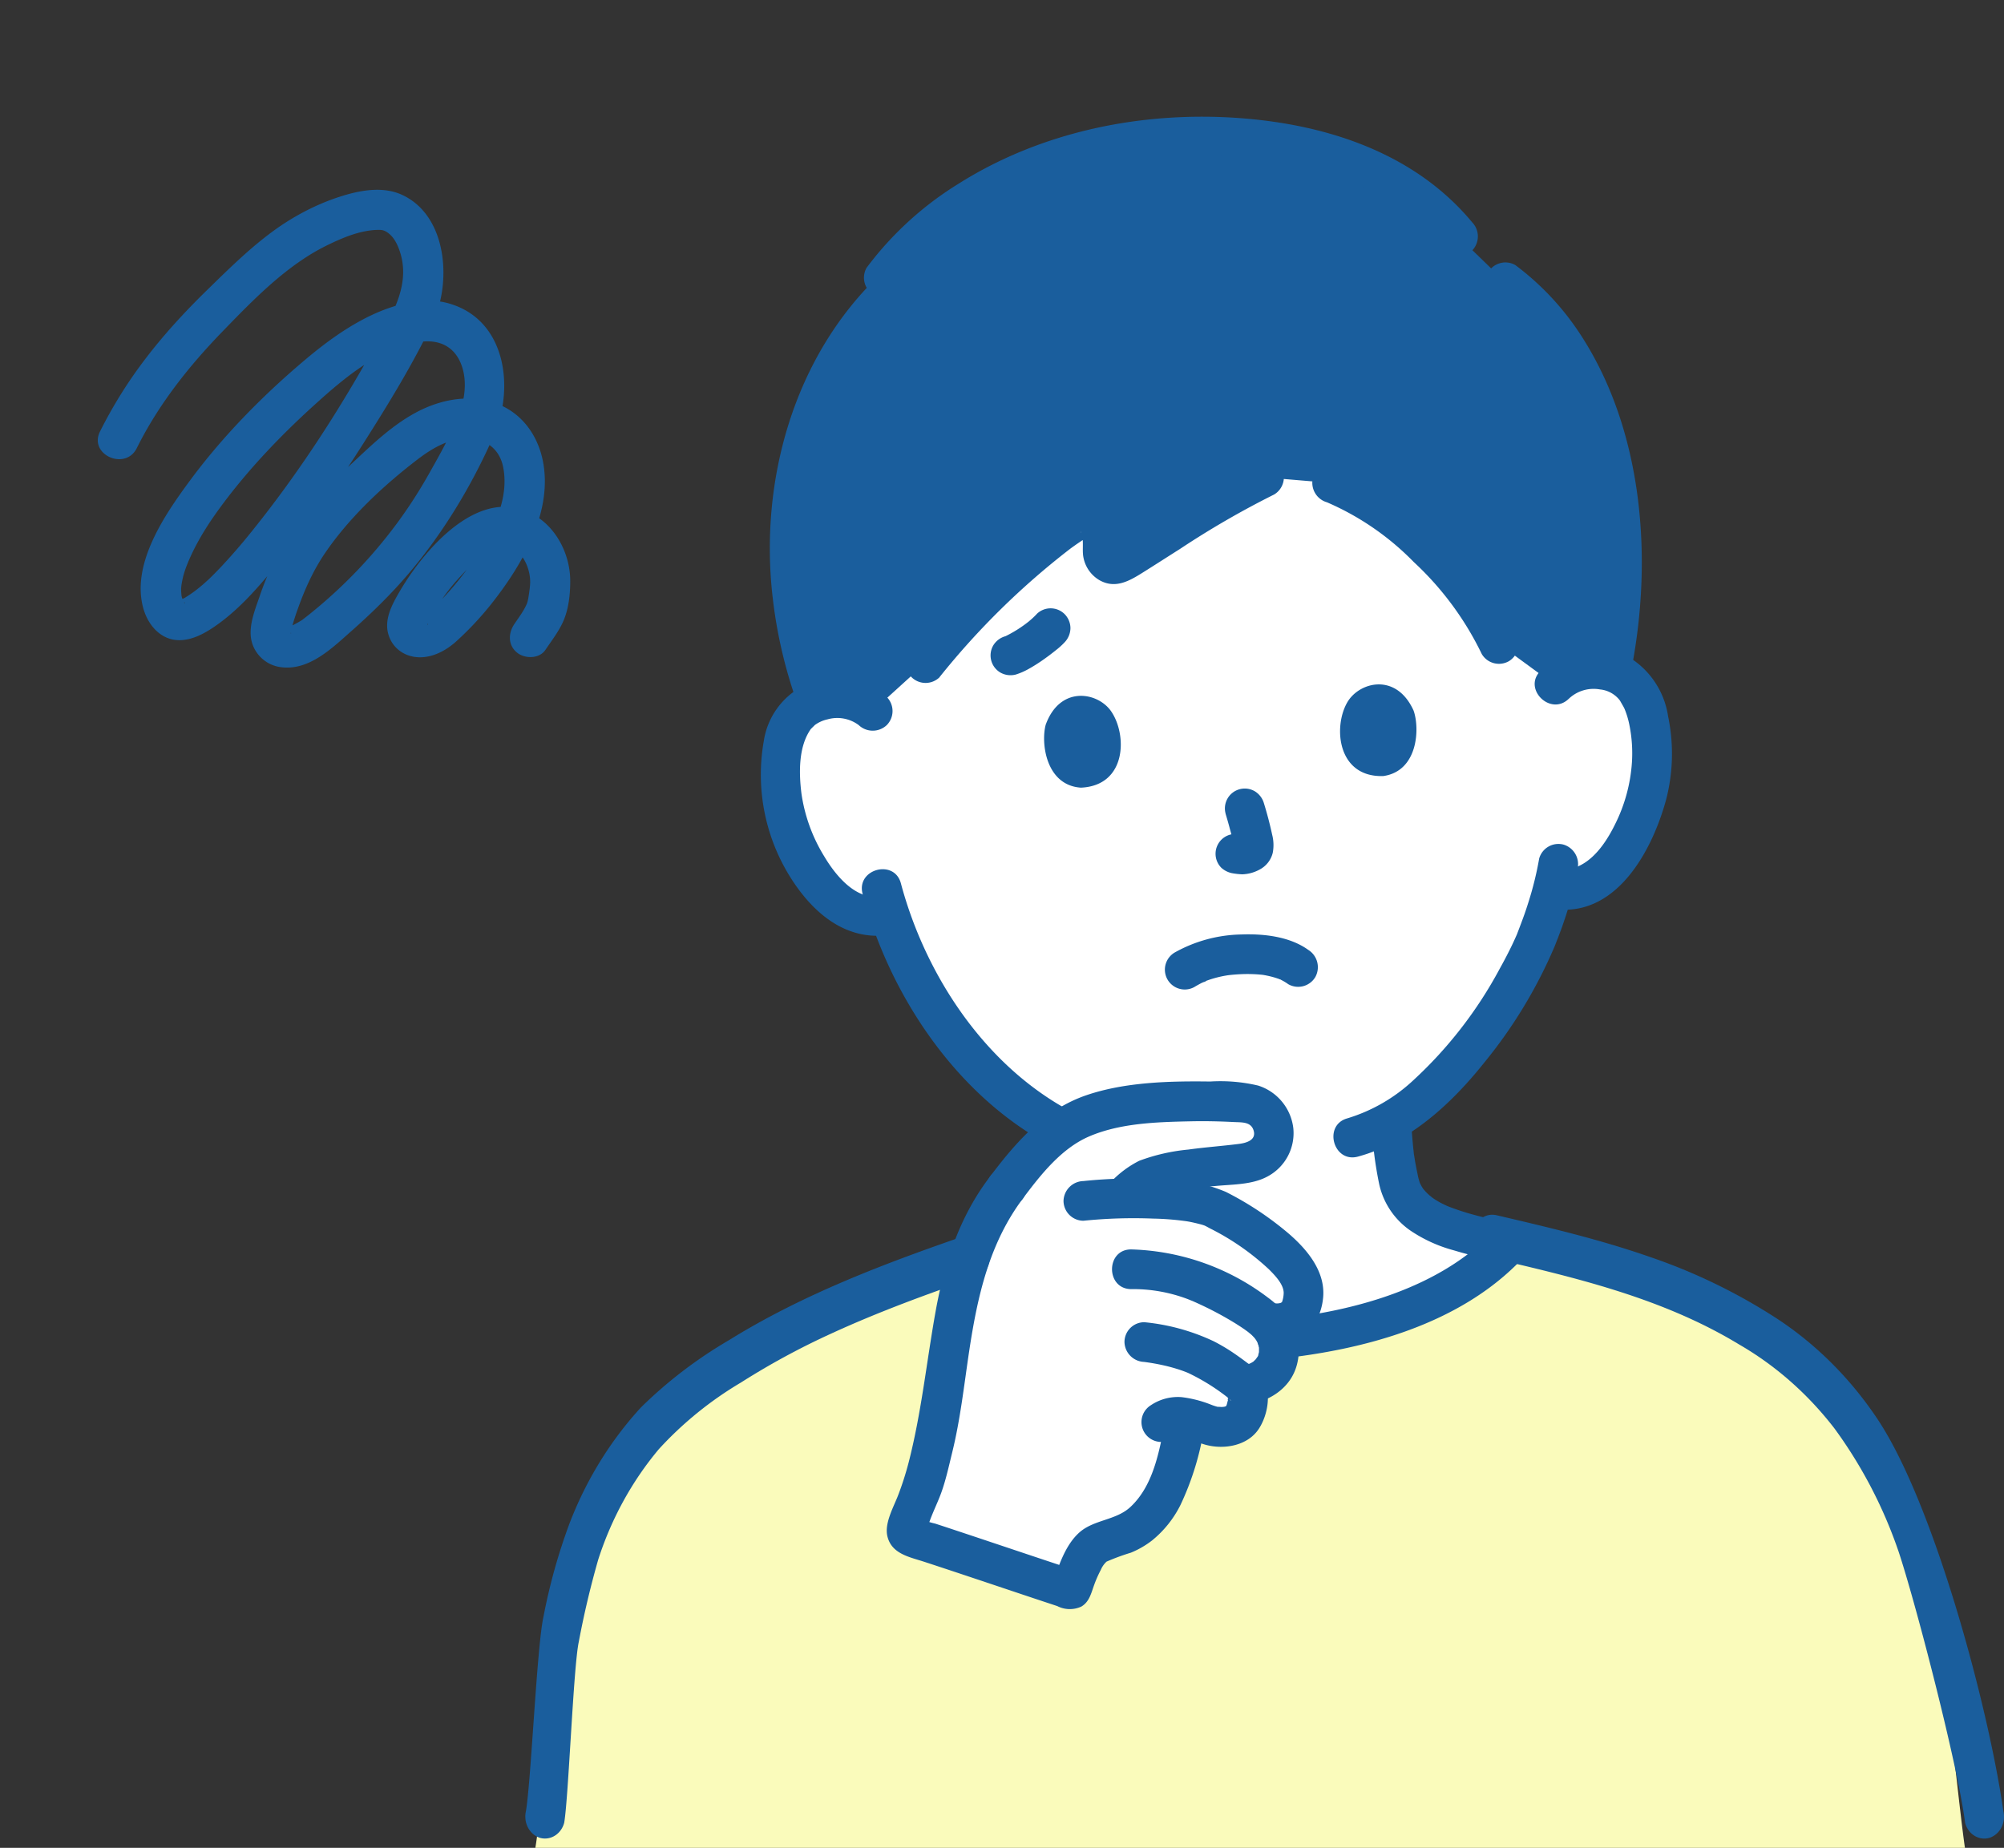 <svg width="206" height="190" fill="none" xmlns="http://www.w3.org/2000/svg"><rect width="100%" height="100%" fill="#333333" stroke="none"/><path d="M159.808 70.412a5.467 5.467 0 013.905-1.603 5.09 5.09 0 014.665 2.363c1.655 2.633 1.78 7.596.856 10.704-.654 2.203-1.736 5.574-4.557 8.07a6.05 6.05 0 01-4.605 1.524l-.45-.058a35.375 35.375 0 01-1.435 4.411c-1.056 3.245-7.116 14.679-15.17 19.433.074 2.148.348 4.284.82 6.38a5.57 5.57 0 002.584 3.422c1.899 1.266 5.714 2.224 8.78 2.757a3.741 3.741 0 00-.091.095c-5.698 6.165-16.401 9.584-27.488 10.044-11.319.4-23.313-2.717-28.502-8.24 2.646-.785 5.848-1.562 8.036-2.892a7.153 7.153 0 002.779-4.203 52.57 52.57 0 00.046-6.111 32.326 32.326 0 01-10.063-7.867 41.71 41.71 0 01-8.48-14.615 5.93 5.93 0 01-5.087-1.07c-3.005-2.272-4.337-5.55-5.163-7.696-1.16-3.03-1.416-7.988.033-10.74a5.087 5.087 0 014.47-2.713 5.481 5.481 0 014.016 1.298S84.915 35.57 125.016 35.57c35.067 0 34.792 34.842 34.792 34.842z" fill="#fff"/><path d="M163.964 41.987c-1.939-5.24-4.964-9.822-9.225-12.974l-4.847-4.708c-5.553-6.767-14.291-10.215-26.586-10.282-15.987.073-27.501 7.674-32.463 14.53l1.112 1.065c-10.468 9.818-13.764 26.793-7.902 42.502a6.717 6.717 0 011.638-.316 5.481 5.481 0 014.016 1.298l5.422-4.92c4.024-4.849 11.173-12.195 16.275-15.127.596-.34 1.399.06 1.686 1.07.234.79.32 1.617.255 2.438a1.276 1.276 0 001.865 1.296c3.638-2.212 10.102-6.62 14.723-8.78l6.997.588a22.522 22.522 0 016.569 3.788c4.367 3.477 8.612 8.312 10.58 12.759l5.729 4.192a5.493 5.493 0 013.905-1.603 6.59 6.59 0 011.863.245c1.827-8.589 1.495-18.667-1.612-27.06z" fill="#1A5E9D"/><path d="M55.03 190c.861-4.986 2.004-24.333 3.554-30.318 2.77-7.337 5.958-12.45 11.219-16.346 6.973-5.163 14.31-8.943 28.56-13.844 5.05 6.266 17.508 9.821 29.248 9.377 11.54-.513 22.674-4.416 28.319-11.463 8.648 2.015 17.552 4.331 25.237 9.127a32.893 32.893 0 018.353 6.917 46.425 46.425 0 016.035 9.337c3.57 7.236 5.293 29.201 6.428 37.209L55.029 190z" fill="#FAFBBB"/><path d="M99.463 129.943a23.198 23.198 0 013.997-7.84 33.798 33.798 0 015.012-5.521 14.473 14.473 0 017.371-2.829 59.685 59.685 0 0112.025-.358 3.228 3.228 0 013.086 3.208 3.153 3.153 0 01-2.671 2.935c-1.829.283-4.354.364-7.393.916-3.478.632-3.572.955-5.288 2.552l-.159.238c3.417-.07 7.483.129 9.288.954.68.308 3.146 1.744 3.758 2.168 2.882 1.993 4.383 3.445 5.279 5.305a4.235 4.235 0 01-.178 3.138c-.354.721-1.552 1.668-3.439 1.076a3.966 3.966 0 011.191 3.88 3.775 3.775 0 01-3.475 2.663c.766.724.346 2.657-.249 3.493-.622.875-2.39.945-3.316.614a15.675 15.675 0 00-2.402-.765l-.081.42c-.182.947-.552 3.147-.856 4.061-.856 2.666-2.083 5.62-4.522 7.052a39.588 39.588 0 01-3.726 1.5c-1.054.494-1.99 2.907-2.551 4.6a.069.069 0 01-.034.039.065.065 0 01-.051.004c-5.291-1.738-11.49-3.861-16.451-5.46a.642.642 0 01-.374-.325.628.628 0 01-.026-.494c.813-2.287 1.342-3.521 1.846-5.038a72.65 72.65 0 001.7-7.7c1.002-6.799 1.31-9.471 2.204-12.876.162-.569.323-1.106.485-1.61z" fill="#fff"/><path d="M85.953 71.396C82.042 60.642 82.065 48.2 87.86 38.103a30.658 30.658 0 015.54-7.038c1.911-1.81-.978-4.694-2.887-2.887-8.91 8.441-12.483 21.264-11.085 33.269.43 3.766 1.3 7.47 2.59 11.034a2.095 2.095 0 002.511 1.426 2.059 2.059 0 001.425-2.511zm67.758-40.616c8.538 6.397 11.127 18.394 10.93 28.487a49.91 49.91 0 01-.991 9.046 2.088 2.088 0 001.426 2.511 2.058 2.058 0 002.51-1.425c2.351-11.483 1.454-24.858-5.064-34.911a28.011 28.011 0 00-6.751-7.23 2.054 2.054 0 00-2.792.732 2.09 2.09 0 00.732 2.793v-.004z" fill="#1A5E9D"/><path d="M91.153 71.662a8.017 8.017 0 00-8.76-1.045 7.673 7.673 0 00-3.876 5.557A19.866 19.866 0 0082.132 91.5c2.3 3.087 5.479 5.273 9.472 4.593a2.057 2.057 0 001.425-2.511 2.088 2.088 0 00-2.51-1.426c-2.562.44-4.66-2.193-5.804-4.123a16.86 16.86 0 01-2.333-6.459c-.256-2.066-.308-4.678.875-6.48.26-.396-.076.056.2-.243.033-.037.425-.403.243-.255a3.42 3.42 0 011.36-.629 3.679 3.679 0 013.21.588 2.099 2.099 0 002.886 0 2.057 2.057 0 000-2.887l-.004-.006zm70.102.193a3.705 3.705 0 013.216-.966 2.915 2.915 0 012.109 1.222c-.201-.255-.047-.069.039.091.125.23.266.444.374.68a8.76 8.76 0 01.504 1.685 14.59 14.59 0 01.255 3.839 16.635 16.635 0 01-1.738 6.361c-1.155 2.347-3.024 4.934-5.934 4.658a2.056 2.056 0 00-2.041 2.042 2.086 2.086 0 002.041 2.041c6.262.585 9.829-6.239 11.203-11.348.713-2.792.776-5.71.184-8.53a8.59 8.59 0 00-3.624-5.802 7.96 7.96 0 00-9.471 1.137c-1.89 1.831.998 4.717 2.886 2.886l-.003.004z" fill="#1A5E9D"/><path d="M158.22 88.27a34.102 34.102 0 01-1.116 4.532c-.368 1.178-.68 1.974-.999 2.817-.049.129-.099.255-.147.386-.145.387-.008.028-.029.075-.161.363-.324.726-.495 1.084-.395.823-.82 1.631-1.264 2.429a43.476 43.476 0 01-8.919 11.51 17.232 17.232 0 01-6.739 3.883c-2.531.69-1.457 4.63 1.085 3.936 5.333-1.455 9.648-5.479 13.011-9.706a49.34 49.34 0 007.189-11.885c.118-.288.231-.579.333-.873-.205.595.22-.556.291-.745.123-.323.236-.648.345-.975a35.06 35.06 0 001.393-5.382 2.104 2.104 0 00-1.427-2.51 2.056 2.056 0 00-2.512 1.424zm-69.55 3.637c2.798 10.485 9.674 20.785 19.426 25.938 2.32 1.226 4.386-2.297 2.059-3.526-8.857-4.678-15.009-13.979-17.55-23.497-.68-2.537-4.614-1.46-3.935 1.085zm34.145 9.552c.255-.146.504-.289.765-.419a3.07 3.07 0 00.465-.217c-.328.255-.299.123-.056.031a11.232 11.232 0 012.34-.592c-.308.051-.048.006.117-.012.384-.041.769-.069 1.154-.085.697-.03 1.395-.011 2.09.058.226.023.34.054.046 0 .154.028.309.051.464.085.232.046.462.101.691.165.229.063.434.135.649.21.379.132-.112 0-.132-.061.087.048.177.09.271.125.257.128.504.276.738.444a2.05 2.05 0 002.792-.733 2.098 2.098 0 00-.732-2.793c-1.917-1.38-4.592-1.667-6.877-1.581-2.4.042-4.751.68-6.845 1.853a2.046 2.046 0 00-.992 2.04 2.035 2.035 0 00.789 1.35 2.038 2.038 0 002.264.136l-.001-.004zm3.166-17.794c.174.575.34 1.154.49 1.735.179.607.321 1.225.425 1.85l-.073-.543c.015.124.017.249.008.373l.072-.542a1.06 1.06 0 01-.055.222l.205-.487a.738.738 0 01-.085.142l.32-.413a.51.51 0 01-.08.078l.413-.319a2.29 2.29 0 01-.34.19l.487-.205a1.914 1.914 0 01-.447.129l.542-.072a2.01 2.01 0 01-.474 0l.543.073c-.313-.043-.623-.099-.935-.129a2.043 2.043 0 00-1.446.596 2.041 2.041 0 000 2.887c.398.36.909.57 1.446.595l.085.009-.543-.073c.382.077.77.123 1.16.137a3.943 3.943 0 001.786-.491 2.648 2.648 0 001.348-1.726 4.263 4.263 0 00-.062-1.857 38.617 38.617 0 00-.851-3.245 2.134 2.134 0 00-.935-1.22 2.041 2.041 0 00-2.998 2.305l-.006.001zm-18.49-9.142c-.51 1.909.038 6.234 3.625 6.465 4.721-.21 4.771-5.467 3.087-7.873-1.38-1.968-5.239-2.66-6.712 1.408zm37.821-1.453c.653 1.864.441 6.219-3.118 6.725-4.724.153-5.176-5.084-3.681-7.612 1.223-2.07 5.019-3.057 6.799.887zm-38.758-9.915a8.294 8.294 0 01-1.067.947l.412-.32a13.104 13.104 0 01-2.772 1.745l.488-.206c-.095.04-.193.076-.292.105a2.11 2.11 0 00-1.22.935 2.044 2.044 0 00.732 2.793c.478.27 1.042.344 1.573.206.479-.15.94-.352 1.374-.604.42-.232.826-.49 1.222-.758a24.345 24.345 0 001.553-1.157c.316-.243.611-.511.883-.802a2.15 2.15 0 00.596-1.446 2.076 2.076 0 00-.596-1.446 2.04 2.04 0 00-2.886 0v.008zm-7.51 64.448c-.744.225-1.488.448-2.22.706a2.29 2.29 0 00-1.22.936 1.511 1.511 0 00-.242.759c-.06.27-.048.551.037.814.143.512.478.949.935 1.22a2.026 2.026 0 001.573.206 55.053 55.053 0 012.219-.706c.509-.15.943-.483 1.22-.936.147-.226.231-.488.242-.758.061-.27.048-.551-.037-.814a2.069 2.069 0 00-.935-1.221 2.095 2.095 0 00-1.572-.206z" fill="#1A5E9D"/><path d="M155.718 125.841a44.268 44.268 0 01-4.72-1.075 26.04 26.04 0 01-2.216-.756c.326.128 0 0-.137-.064a13.048 13.048 0 01-.433-.21 7.849 7.849 0 01-1.164-.726c.376.274-.065-.068-.112-.11a5.763 5.763 0 01-.374-.359c-.034-.035-.404-.471-.134-.12a4.677 4.677 0 01-.296-.443c-.022-.039-.281-.559-.112-.163a6.42 6.42 0 01-.311-1.147 28.27 28.27 0 01-.245-1.253c-.035-.207-.067-.414-.1-.621a1.59 1.59 0 01-.039-.291 54.683 54.683 0 01-.243-2.858 2.039 2.039 0 00-2.041-2.041 2.04 2.04 0 00-2.041 2.041c.098 2.053.357 4.095.773 6.108a7.847 7.847 0 003.215 4.781 14.829 14.829 0 004.456 2.027c1.702.514 3.435.92 5.188 1.216a2.087 2.087 0 002.51-1.425 2.07 2.07 0 00-1.425-2.512l.001.001zm-19.33-74.202a27.94 27.94 0 018.942 6.152 31.63 31.63 0 016.988 9.458 2.055 2.055 0 002.792.732c.458-.281.789-.729.925-1.249a2.085 2.085 0 00-.193-1.543 34.941 34.941 0 00-7.846-10.498 40.906 40.906 0 00-5.304-4.356 26.246 26.246 0 00-5.219-2.636 2.056 2.056 0 00-2.511 1.433 2.084 2.084 0 001.426 2.51v-.004zM96.575 69.63a78.535 78.535 0 0113.436-13.204 28.662 28.662 0 011.681-1.15c.17-.108.626-.28.747-.453.901-1.284-1.542.523-1.334-.194-.033.112.121.414.15.57.135.729-.03 1.471.132 2.198a3.463 3.463 0 001.616 2.25c1.645.94 3.1.085 4.507-.8 1.264-.793 2.518-1.6 3.778-2.398a90.89 90.89 0 019.684-5.602 2.063 2.063 0 00.732-2.793 2.088 2.088 0 00-2.793-.732 82.768 82.768 0 00-8.575 4.902c-1.361.855-2.715 1.725-4.074 2.585-.556.353-1.112.704-1.672 1.048-.05.03-.403.239-.401.245.331.014.661.055.985.123.255.111.058.452.229.209.085-.127.014-.523.007-.691-.077-1.787-.603-3.888-2.44-4.61-1.641-.646-3.032.377-4.33 1.275a61.226 61.226 0 00-7.569 6.398 102.129 102.129 0 00-7.373 7.934 2.099 2.099 0 000 2.887 2.058 2.058 0 002.892 0l-.015.004zm-3.968-40.043a28.35 28.35 0 012.986-3.313 31.44 31.44 0 014.09-3.263 39.999 39.999 0 0111.2-5.189c8.837-2.559 19.064-2.56 27.704.8a24.165 24.165 0 019.864 7.128 2.056 2.056 0 002.886 0 2.087 2.087 0 000-2.886c-5.878-7.088-14.83-10.029-23.755-10.71-10.051-.766-20.453 1.314-29.038 6.73a34.155 34.155 0 00-9.46 8.643 2.055 2.055 0 00.733 2.793 2.085 2.085 0 002.792-.733h-.002zm-34.61 157.829c.445-2.591.944-16.023 1.497-18.592a92.4 92.4 0 012.007-8.486c1.355-4.203 3.478-8.064 6.24-11.351a37.022 37.022 0 018.42-6.831 76.363 76.363 0 019.24-5.015c4.866-2.241 9.89-4.076 14.924-5.816 2.494-.862 1.428-5.151-1.085-4.282-8.323 2.878-16.7 6.036-24.313 10.759a45.888 45.888 0 00-9.037 6.907c-3.153 3.432-5.656 7.504-7.367 11.985a59.525 59.525 0 00-2.661 9.564c-.674 3.022-1.274 16.916-1.8 19.977a2.457 2.457 0 00.211 1.675c.265.508.7.886 1.214 1.056a1.914 1.914 0 001.546-.217c.47-.29.816-.769.964-1.333z" fill="#1A5E9D"/><path d="M152.785 129.23c8.875 2.073 17.993 4.151 25.99 9.012 3.754 2.169 7.085 5.106 9.809 8.65a47.262 47.262 0 016.617 12.754c1.809 5.493 6.072 21.997 6.799 27.776.147.565.493 1.043.963 1.332.47.29 1.027.367 1.549.215a2.14 2.14 0 001.215-1.053c.265-.507.34-1.105.21-1.671-1.493-10.55-7.162-31.91-13.116-40.594-2.732-4.029-6.166-7.439-10.107-10.036a58.664 58.664 0 00-13.13-6.38c-5.145-1.798-10.435-3.044-15.714-4.275-2.561-.598-3.657 3.67-1.085 4.27z" fill="#1A5E9D"/><path d="M131.303 139.728c8.976-.935 18.862-3.572 25.245-10.377 1.796-1.915-1.085-4.808-2.886-2.887-5.613 5.988-14.457 8.357-22.359 9.186a2.098 2.098 0 00-2.041 2.042 2.056 2.056 0 002.041 2.041v-.005z" fill="#1A5E9D"/><path d="M111.365 125.52a51.024 51.024 0 017.176-.221c1.172.021 2.341.116 3.502.283.503.085.99.207 1.484.334.118.036.235.076.351.118-.209-.094-.231-.102-.065-.025.183.085.362.186.54.283a25.783 25.783 0 016.08 4.217c.634.634 1.506 1.531 1.523 2.416a2.893 2.893 0 01-.133.831c-.108.398.122-.072-.039.107a.305.305 0 01-.162.11 1.323 1.323 0 01-.717 0c-2.561-.555-3.656 3.38-1.086 3.938 3.306.717 5.889-1.162 6.194-4.515.255-2.847-1.906-5.23-3.964-6.908a32.685 32.685 0 00-6.045-3.939 16.688 16.688 0 00-6.6-1.295 50.427 50.427 0 00-8.039.184 2.097 2.097 0 00-2.041 2.041 2.056 2.056 0 002.041 2.041z" fill="#1A5E9D"/><path d="M116.279 132.548a15.876 15.876 0 015.834 1.035c-.066-.026.709.289.368.144a40.796 40.796 0 011.852.864c.867.438 1.72.906 2.551 1.416.361.223.719.454 1.068.697.056.04.499.365.332.237-.166-.129.222.185.264.222.251.198.463.442.626.718.122.21.204.44.241.68.009.104-.005.59.007.495.027-.202-.099.34-.095.362-.048.139-.025.09.069-.148-.033.071-.07.141-.11.208-.034.048-.33.459-.17.273s-.224.205-.272.248c-.106.09-.092.081.04-.028a3.485 3.485 0 01-.255.157c-.236.123-.49.209-.752.255a2.1 2.1 0 00-2.041 2.041 2.057 2.057 0 002.041 2.042c2.442-.243 4.794-1.65 5.443-4.162.738-2.861-.766-5.263-2.991-6.89a24.367 24.367 0 00-14.047-4.947c-2.627-.012-2.63 4.07 0 4.083l-.003-.002z" fill="#1A5E9D"/><path d="M117.639 140.039c.076.01.404.052.016 0l.276.04a22.968 22.968 0 011.968.375c.41.1.816.214 1.218.341a13.878 13.878 0 01.859.308c.135.052.38.165.115.045a21.451 21.451 0 014.042 2.494l.182.138c-.157-.121.108.085.111.085.08.035.307.466-.13-.17.035.051.134.255-.013-.048-.147-.304-.037-.073-.022.024.034.213-.022-.259-.029-.247a1.815 1.815 0 000 .51c0 .306-.079-.109.025-.149-.018.065-.031.13-.038.197-.041.148-.071.298-.117.445-.02.061-.049.122-.063.183-.061.255.203-.354.063-.148-.06.091-.315.495-.09.222.205-.247.069-.085.021-.038-.235.24.114-.117.143-.106a1.014 1.014 0 00-.155.085c-.223.121.402-.101.146-.062-.143.022-.298.08-.438.113-.059.014-.298.056.009 0 .34-.061-.072-.008-.126-.007-.15 0-.309-.025-.456-.013-.207.017.215.029.232.038a1.233 1.233 0 00-.232-.044 5.796 5.796 0 01-.737-.247 12.082 12.082 0 00-2.965-.748 4.979 4.979 0 00-3.141.825 2.042 2.042 0 002.059 3.526c.092-.057.188-.109.279-.17.326-.206.007-.037-.045 0a3.32 3.32 0 01.577-.17c.022.074-.529-.033-.17.038.107.02.244.016.35.025-.085-.007-.4-.08-.019.007.142.033.286.061.426.096.749.187 1.445.531 2.186.73 1.907.51 4.315.085 5.45-1.657.961-1.474 1.327-3.811.354-5.358a5.59 5.59 0 00-1.495-1.373c-.413-.312-.83-.619-1.256-.913a18.924 18.924 0 00-2.251-1.352 21.494 21.494 0 00-7.127-1.957 2.041 2.041 0 00-2.041 2.042 2.1 2.1 0 002.041 2.041l.008.004z" fill="#1A5E9D"/><path d="M119.856 145.65c-.616 3.171-1.163 6.986-3.662 9.306-1.483 1.379-3.756 1.286-5.25 2.623-1.46 1.308-2.144 3.487-2.746 5.286l.935-1.22-.085.042 1.572-.205c-2.787-.918-5.569-1.853-8.351-2.784-1.365-.457-2.73-.913-4.096-1.366a322.25 322.25 0 00-2.05-.675 9.516 9.516 0 01-1.693-.558l.732.732-.007.048v1.085c.212-1.522 1.112-3.098 1.627-4.553.463-1.303.76-2.685 1.09-4.028.85-3.443 1.23-6.975 1.757-10.476.85-5.629 2.077-11.148 5.595-15.773a2.054 2.054 0 00-.732-2.793 2.095 2.095 0 00-2.792.732c-3.049 4.007-4.638 8.83-5.52 13.741-.935 5.203-1.457 10.425-2.776 15.556a31.738 31.738 0 01-1.06 3.318c-.474 1.258-1.45 2.913-1.124 4.279.434 1.822 2.288 2.126 3.818 2.63a658.2 658.2 0 014.526 1.499c3.039 1.013 6.076 2.041 9.118 3.044a2.83 2.83 0 002.466.054c.837-.483 1.021-1.398 1.329-2.237.19-.529.417-1.043.68-1.54a2.43 2.43 0 01.588-.846 22.866 22.866 0 012.499-.92 9.214 9.214 0 002.176-1.255 11.013 11.013 0 002.933-3.667 28.913 28.913 0 002.437-7.991 2.097 2.097 0 00-1.425-2.512 2.058 2.058 0 00-2.51 1.426l.001-.002z" fill="#1A5E9D"/><path d="M117.05 124.449c.242-.225.48-.454.723-.68.077-.071.708-.59.311-.3.173-.123.353-.237.538-.341.308-.18.06-.045-.019-.011.185-.075.375-.14.567-.194a30.128 30.128 0 015.704-.969c1.756-.18 3.793-.115 5.384-.968a5.044 5.044 0 002.687-4.991 5.236 5.236 0 00-3.614-4.375 16.91 16.91 0 00-4.933-.416c-4.155-.058-8.736.053-12.698 1.399-4.366 1.485-7.308 4.874-10.002 8.47a2.054 2.054 0 00.732 2.793 2.09 2.09 0 002.792-.733c1.786-2.388 3.908-5.057 6.71-6.271 3.212-1.391 7.014-1.493 10.464-1.567 1.469-.033 2.94 0 4.406.074.84.046 1.796-.055 2.067.888.287.997-.805 1.27-1.512 1.361-1.734.222-3.477.341-5.21.583-1.724.16-3.419.548-5.042 1.153a10.536 10.536 0 00-2.944 2.211c-1.923 1.798.967 4.678 2.886 2.887l.003-.003zM56.06 66.83c.653-.976 1.418-1.946 1.877-3.033.526-1.25.68-2.705.68-4.049.003-2.523-1.23-5.183-3.385-6.592-5.69-3.72-11.626 3.322-14.166 7.687-.77 1.323-1.618 2.876-1.123 4.449.508 1.612 2.053 2.46 3.702 2.265 1.261-.148 2.408-.833 3.322-1.67a32.42 32.42 0 003.547-3.8c3.109-3.93 6.287-9.316 5.315-14.564-.485-2.615-2.05-4.935-4.598-5.952-2.85-1.136-5.968-.526-8.575.899-2.572 1.407-4.729 3.549-6.855 5.532-1.91 1.78-3.751 3.646-5.27 5.774a28.941 28.941 0 00-3.826 7.493c-.435 1.271-1.023 2.694-.933 4.062.107 1.645 1.37 3 3 3.254 2.938.46 5.35-1.932 7.337-3.687 2.077-1.835 4.066-3.774 5.864-5.883 3.605-4.227 6.583-9.187 8.805-14.272 2.144-4.908 1.238-11.984-4.785-13.584-2.53-.671-5.508.159-7.81 1.249-2.478 1.173-4.715 2.816-6.803 4.574-4.354 3.667-8.502 7.882-11.878 12.465-2.546 3.455-6.036 8.514-4.774 13.086.493 1.785 1.862 3.358 3.833 3.29 1.203-.043 2.321-.618 3.302-1.268 2.942-1.951 5.329-4.908 7.503-7.636 2.912-3.653 5.568-7.513 8.069-11.455 2.527-3.982 5.028-8.061 7.06-12.323 1.936-4.063 1.511-10.915-3.127-13.089-2.067-.969-4.515-.46-6.578.22-2.352.774-4.64 1.985-6.638 3.437-2.486 1.806-4.742 4.043-6.933 6.184-2.21 2.16-4.31 4.44-6.19 6.894a46.585 46.585 0 00-4.752 7.588c-1.18 2.379 2.61 4.07 3.788 1.695 2.224-4.48 5.34-8.41 8.814-11.993 3.169-3.268 6.613-6.842 10.764-8.864 1.572-.767 3.312-1.508 5.09-1.573.462-.016.699.014 1.02.215.62.39.992 1.04 1.26 1.755 1.307 3.502-.648 6.624-2.279 9.597-3.72 6.78-7.968 13.357-12.821 19.388a61.435 61.435 0 01-3.19 3.69c-.456.483-.922.956-1.406 1.412.258-.243-.345.306-.448.395-.26.223-.525.44-.798.649-.357.27-.727.512-1.108.749-.394.245.42-.177.012-.008-.074.031-.142.07-.218.098-.159.058-.901.365-.197.1-.051.019-.137.02-.188.027-.33.04 0 .018 0 .015.026-.059.32.034.016-.02-.32-.056.334.126.428.16.358.126.072.255.13.05.003-.015-.175-.253-.201-.299.224.391-.033-.121-.048-.19-.095-.42.003.273-.043-.214-.06-.633-.058-.847.113-1.67.15-.714.444-1.48.8-2.268.835-1.852 1.937-3.559 3.14-5.192 2.788-3.787 6.127-7.285 9.612-10.441 2.98-2.698 6.4-5.609 10.458-6.42 1.965-.394 3.746.139 4.577 2.109.684 1.623.473 3.565-.14 5.172-.832 2.18-2.028 4.287-3.175 6.315a48.729 48.729 0 01-3.467 5.311 50.326 50.326 0 01-9.462 9.584c-.243.187-1.646.952-1.657.813-.002-.018.618.599.437.612-.007.001.127-.661.147-.734a22.88 22.88 0 01.574-1.785c.702-1.989 1.584-3.949 2.771-5.7 2.493-3.677 5.982-6.944 9.497-9.643 1.632-1.252 3.606-2.424 5.759-2.143 1.667.218 2.747 1.303 3.069 2.829.814 3.857-1.726 7.958-3.923 10.876a31.828 31.828 0 01-2.388 2.817c-.367.386-.734.785-1.135 1.135-.028.025-1.074.673-1.074.663-.005.045.561.395.593.428.502.5-.076.459.341.033.362-.37.56-1.095.832-1.544.677-1.117 1.5-2.156 2.388-3.113 1.098-1.185 3.118-3.393 4.973-2.971 1.453.33 2.216 2.252 2.184 3.606-.01.456-.085.934-.154 1.386-.07.456-.13.676-.195.824-.345.782-.768 1.307-1.293 2.094-.619.925-.64 2.145.286 2.906.798.655 2.296.659 2.918-.272v.004z" fill="#1A5E9D"/></svg>